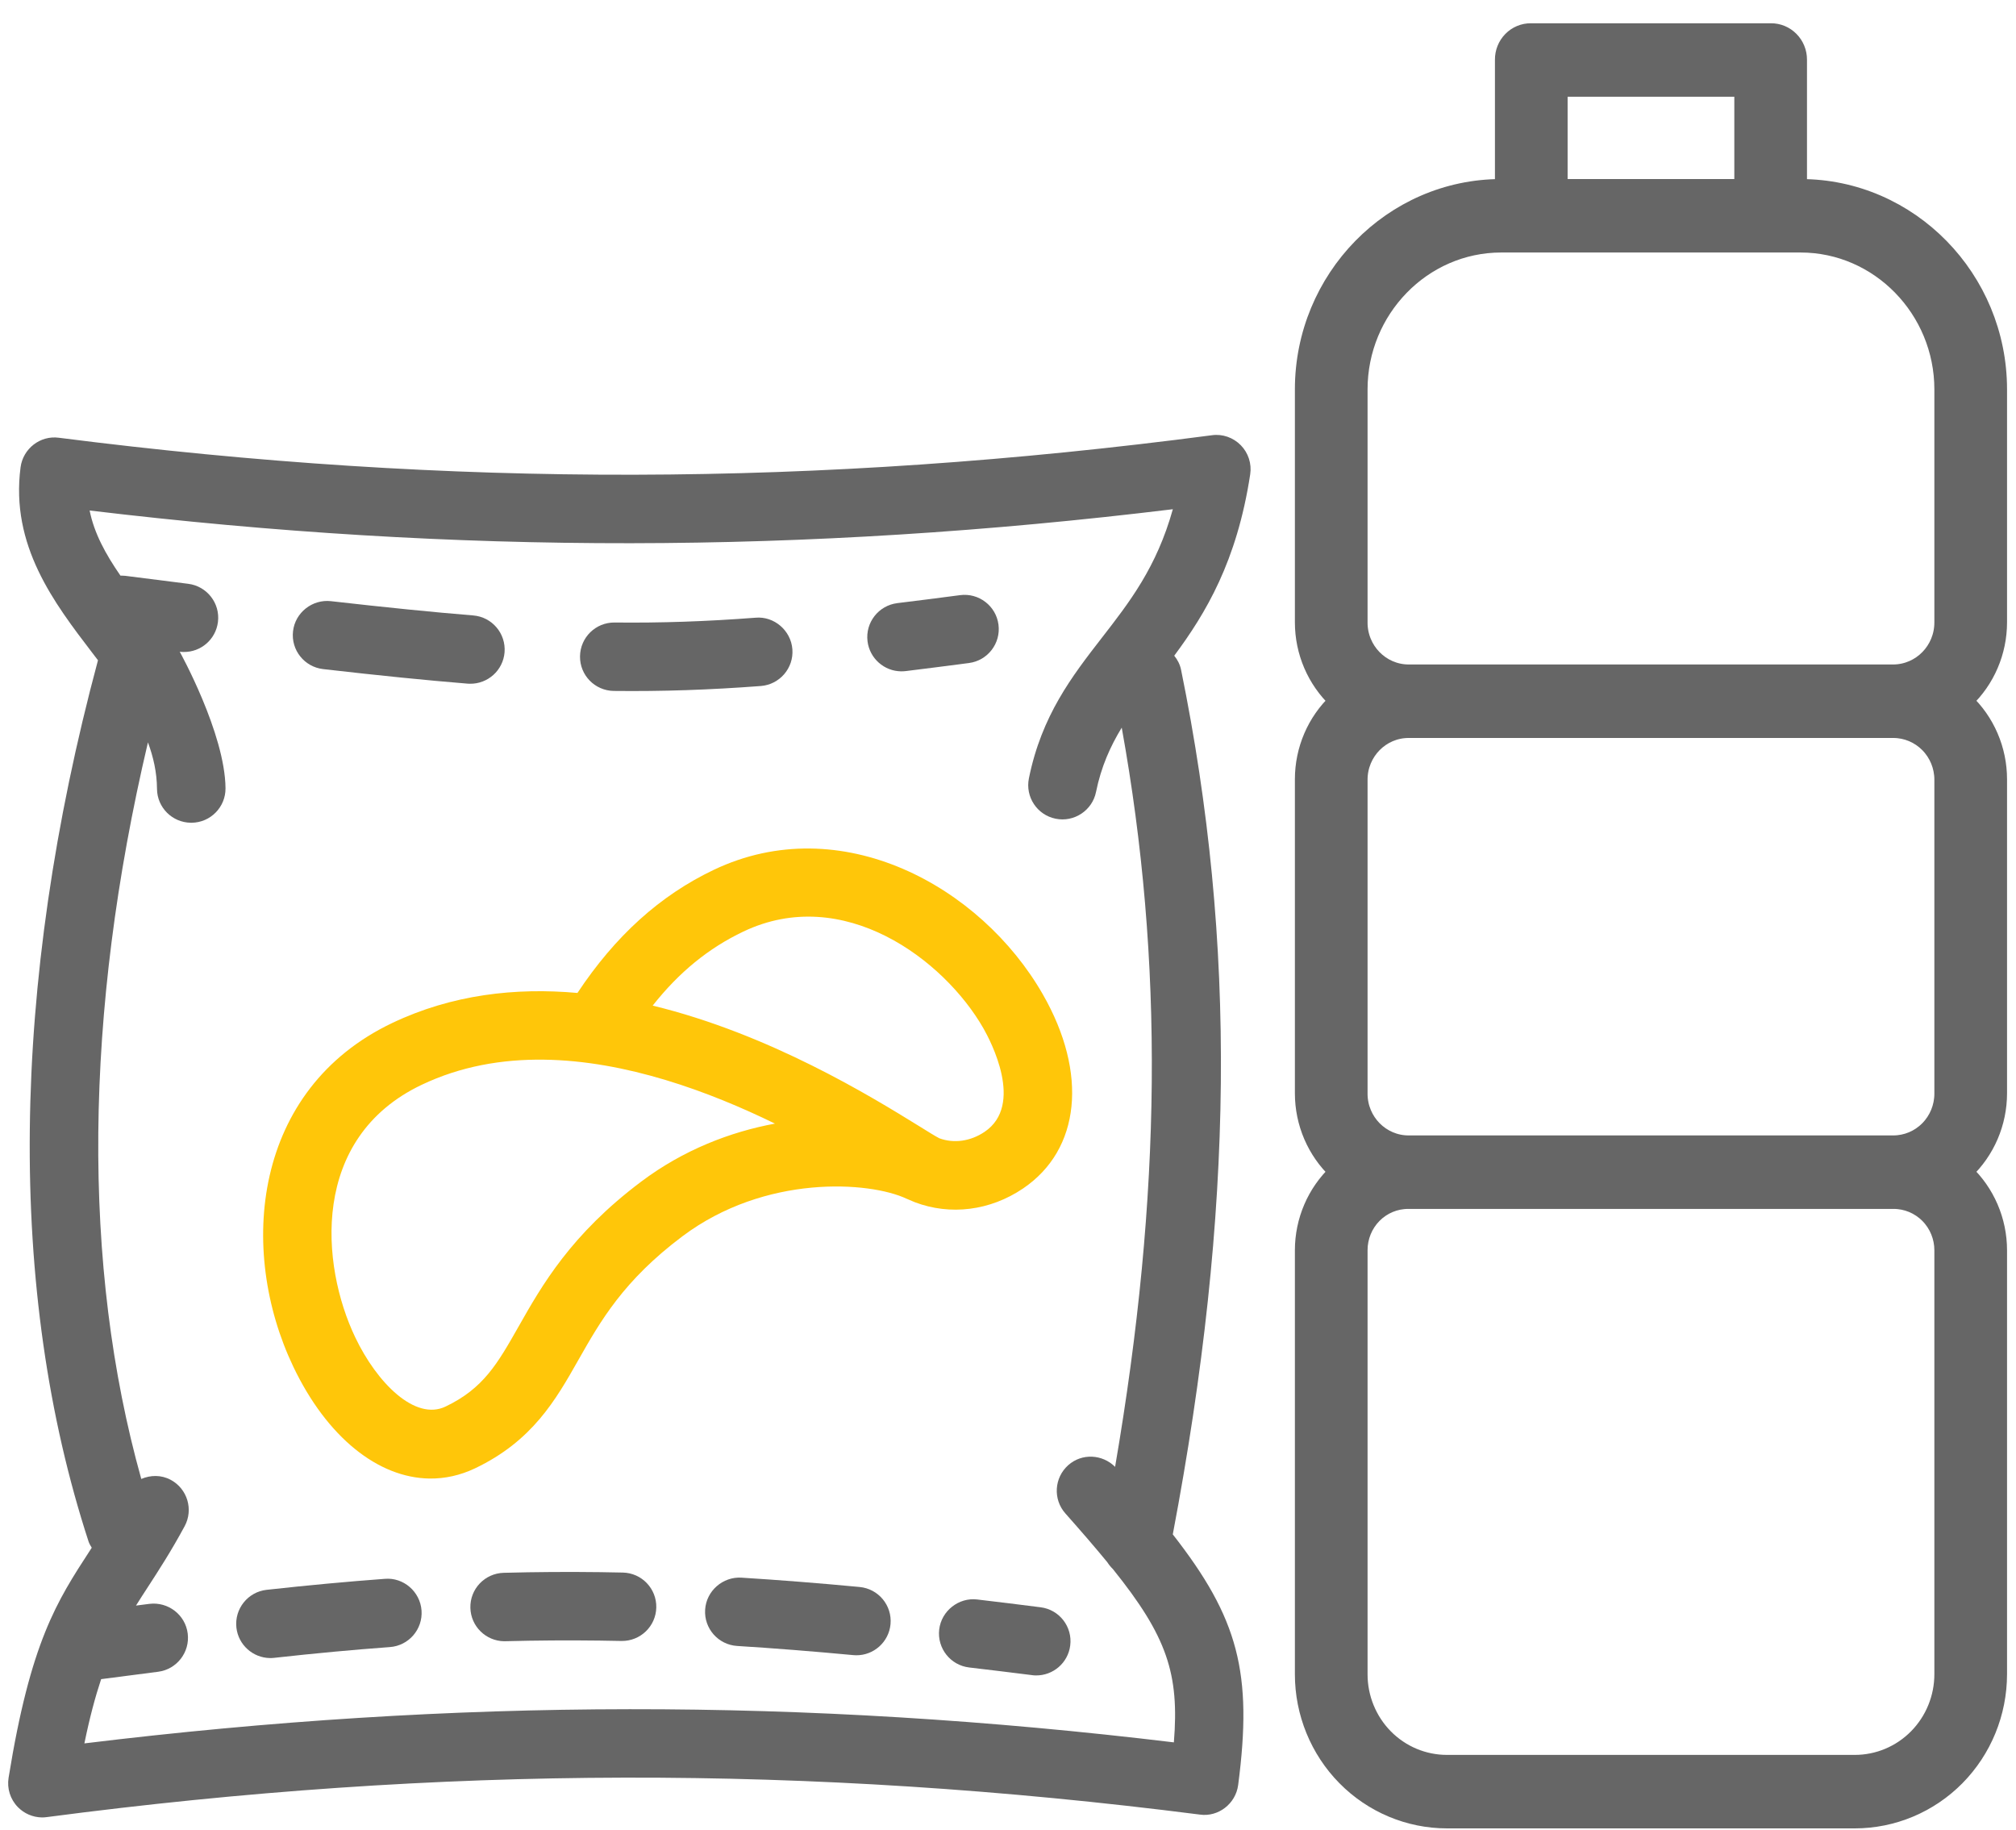 <?xml version="1.0" encoding="UTF-8"?>
<svg width="65px" height="59px" viewBox="0 0 65 59" version="1.1" xmlns="http://www.w3.org/2000/svg" xmlns:xlink="http://www.w3.org/1999/xlink">
    <!-- Generator: Sketch 57.1 (83088) - https://sketch.com -->
    <title>snacks</title>
    <desc>Created with Sketch.</desc>
    <g id="Page-1" stroke="none" stroke-width="1" fill="none" fill-rule="evenodd">
        <g id="New-Contact" transform="translate(-688, -5267)" fill-rule="nonzero">
            <g id="Snacks" transform="translate(430, 5268)">
                <g id="snacks" transform="translate(258, -0)">
                    <path d="M58.054,5.022 L58.011,5.022 L58.011,0.925 C58.012,0.679 57.916,0.442 57.744,0.269 C57.573,0.095 57.339,-0.002 57.097,2.69601436e-05 L49.359,2.69601436e-05 C49.117,-0.002 48.885,0.095 48.714,0.269 C48.543,0.443 48.448,0.679 48.45,0.925 L48.45,5.022 L48.403,5.022 C44.867,5.022 42,7.968 42,11.553 L42,19.061 C42,20.021 42.393,20.938 43.087,21.591 C42.393,22.245 42,23.162 42,24.122 L42,34.245 C42,35.205 42.393,36.122 43.087,36.776 C42.394,37.429 42,38.346 42,39.306 L42,52.971 C41.999,54.223 42.49,55.424 43.363,56.31 C44.236,57.195 45.42,57.692 46.655,57.692 L59.801,57.692 C61.036,57.692 62.221,57.195 63.095,56.31 C63.969,55.425 64.46,54.224 64.461,52.971 L64.461,39.306 C64.461,38.346 64.067,37.429 63.374,36.775 C64.067,36.121 64.461,35.205 64.461,34.245 L64.461,24.122 C64.461,23.162 64.068,22.245 63.374,21.591 C64.068,20.938 64.461,20.021 64.461,19.061 L64.461,11.553 C64.461,7.968 61.59,5.022 58.054,5.022 Z M50.293,1.869 L56.168,1.869 L56.168,5.022 L50.293,5.022 L50.293,1.869 Z M62.618,39.306 L62.618,52.971 C62.618,53.728 62.321,54.454 61.793,54.989 C61.264,55.524 60.548,55.824 59.801,55.823 L46.655,55.823 C45.909,55.824 45.193,55.524 44.665,54.989 C44.138,54.454 43.842,53.728 43.843,52.971 L43.843,39.306 C43.842,38.885 44.006,38.481 44.3,38.183 C44.594,37.886 44.992,37.72 45.407,37.722 L61.049,37.722 C61.464,37.72 61.864,37.886 62.158,38.183 C62.453,38.48 62.618,38.884 62.618,39.306 L62.618,39.306 Z M62.618,34.257 C62.618,34.68 62.452,35.086 62.157,35.385 C61.862,35.685 61.461,35.853 61.044,35.853 L45.417,35.853 C44.548,35.853 43.843,35.138 43.843,34.257 L43.843,24.136 C43.843,23.254 44.548,22.54 45.417,22.54 L61.044,22.54 C61.461,22.54 61.862,22.708 62.157,23.007 C62.452,23.306 62.618,23.712 62.618,24.136 L62.618,34.257 Z M62.618,19.061 C62.621,19.944 61.92,20.663 61.049,20.671 L45.407,20.671 C44.538,20.663 43.838,19.943 43.843,19.061 L43.843,11.553 C43.843,8.998 45.883,6.89 48.403,6.89 L58.054,6.89 C60.573,6.89 62.618,8.998 62.618,11.553 L62.618,19.061 Z" id="Shape" stroke="#666666" stroke-width="0.5" fill="#666666"></path>
                    <g id="snack" transform="translate(0, 13)">
                        <path d="M13.85,33.664 C14.344,33.67 14.837,33.563 15.316,33.335 C17.166,32.453 17.918,31.13 18.644,29.849 C19.36,28.587 20.1,27.283 22.002,25.855 C24.669,23.853 28.029,24.077 29.234,24.645 C29.298,24.675 29.473,24.748 29.496,24.756 C30.638,25.19 31.923,25.032 32.986,24.313 C34.835,23.062 35.085,20.604 33.622,18.053 C31.616,14.552 27.103,12.093 23.014,14.041 C21.283,14.865 19.841,16.167 18.618,18.01 C16.628,17.831 14.579,18.058 12.643,18.98 C8.158,21.116 7.655,26.283 9.458,30.061 C10.546,32.338 12.194,33.642 13.85,33.664 Z M23.965,16.032 C27.188,14.495 30.434,16.929 31.706,19.148 C31.937,19.553 33.031,21.618 31.747,22.486 C31.293,22.793 30.756,22.868 30.287,22.695 C30.154,22.628 29.924,22.482 29.608,22.287 C28.108,21.362 24.821,19.333 21.044,18.418 C21.897,17.337 22.848,16.564 23.965,16.032 Z M13.594,20.972 C14.849,20.374 16.188,20.143 17.537,20.161 C20.184,20.195 22.863,21.186 24.986,22.222 C23.544,22.489 22.035,23.069 20.675,24.091 C18.405,25.795 17.471,27.439 16.722,28.761 C16.039,29.965 15.587,30.76 14.366,31.343 C13.382,31.816 12.151,30.576 11.453,29.111 C10.34,26.78 9.992,22.687 13.594,20.972 Z" id="Shape" fill="#FFC609"></path>
                        <path d="M2.98,7.051 C3.04,7.13 3.099,7.207 3.159,7.285 C0.332,17.811 0.226,27.632 2.856,35.696 C2.88,35.769 2.921,35.831 2.958,35.894 C2.94,35.922 2.922,35.951 2.904,35.978 C1.832,37.626 0.985,38.927 0.277,43.309 C0.221,43.653 0.331,44.003 0.574,44.254 C0.78,44.466 1.061,44.585 1.353,44.589 C1.405,44.589 1.458,44.586 1.511,44.578 C14.225,42.908 26.036,42.883 38.686,44.497 C39.28,44.582 39.841,44.149 39.921,43.544 C40.393,39.934 39.932,38.174 37.813,35.464 C39.79,25.035 39.878,16.412 38.082,7.601 C38.047,7.424 37.967,7.269 37.86,7.138 C38.872,5.774 39.88,4.105 40.309,1.292 C40.361,0.948 40.249,0.601 40.006,0.353 C39.763,0.105 39.416,-0.018 39.073,0.031 C26.355,1.702 14.543,1.727 1.899,0.112 C1.299,0.03 0.743,0.461 0.663,1.064 C0.334,3.59 1.74,5.429 2.98,7.051 Z M37.815,2.416 C37.292,4.286 36.425,5.403 35.517,6.572 C34.567,7.798 33.584,9.066 33.174,11.092 C33.053,11.689 33.438,12.273 34.037,12.393 C34.629,12.515 35.218,12.128 35.338,11.531 C35.504,10.715 35.799,10.061 36.167,9.457 C37.526,16.988 37.461,24.492 35.953,33.287 C35.541,32.877 34.882,32.843 34.444,33.231 C33.987,33.637 33.946,34.335 34.351,34.79 C34.868,35.372 35.312,35.887 35.7,36.359 C35.752,36.44 35.812,36.514 35.881,36.581 C37.632,38.757 38.027,39.963 37.848,42.169 C25.923,40.733 14.69,40.743 2.721,42.202 C2.893,41.361 3.072,40.7 3.261,40.131 L5.097,39.893 C5.701,39.816 6.129,39.262 6.052,38.659 C5.976,38.054 5.418,37.63 4.817,37.704 L4.385,37.759 C4.504,37.569 4.626,37.378 4.756,37.18 C5.111,36.632 5.515,36.012 5.953,35.201 C6.243,34.664 6.042,33.995 5.505,33.706 C5.197,33.541 4.853,33.55 4.555,33.677 C2.634,26.816 2.71,18.676 4.77,9.932 C4.945,10.405 5.058,10.898 5.062,11.43 C5.067,12.032 5.552,12.515 6.152,12.523 C6.16,12.523 6.168,12.523 6.177,12.523 C6.787,12.518 7.277,12.018 7.271,11.41 C7.255,9.638 5.795,7.01 5.795,7.01 C5.836,7.015 5.878,7.018 5.919,7.018 C6.474,7.026 6.957,6.615 7.027,6.051 C7.103,5.447 6.673,4.896 6.068,4.82 L4.039,4.563 C3.987,4.557 3.936,4.558 3.884,4.557 C3.407,3.868 3.035,3.189 2.89,2.457 C14.74,3.877 25.914,3.863 37.815,2.416 Z" id="Shape" fill="#666666"></path>
                        <path d="M10.42,7.57 C12.228,7.778 13.752,7.931 15.077,8.039 C15.102,8.04 15.129,8.042 15.153,8.042 C15.729,8.049 16.22,7.611 16.268,7.03 C16.317,6.422 15.864,5.889 15.257,5.84 C13.955,5.734 12.455,5.583 10.67,5.38 C10.074,5.313 9.516,5.744 9.448,6.35 C9.378,6.955 9.814,7.501 10.42,7.57 Z" id="Path" fill="#666666"></path>
                        <path d="M19.791,8.274 C19.792,8.274 19.793,8.274 19.793,8.274 C21.356,8.291 22.862,8.241 24.53,8.115 C25.138,8.068 25.594,7.538 25.548,6.931 C25.502,6.323 24.957,5.86 24.363,5.913 C22.76,6.035 21.316,6.084 19.817,6.068 C19.207,6.061 18.708,6.549 18.701,7.159 C18.694,7.768 19.181,8.266 19.791,8.274 Z" id="Path" fill="#666666"></path>
                        <path d="M29.052,7.642 C29.103,7.643 29.153,7.639 29.203,7.634 C29.851,7.554 30.527,7.468 31.241,7.374 C31.846,7.295 32.272,6.741 32.193,6.137 C32.115,5.532 31.557,5.106 30.954,5.186 C30.246,5.279 29.576,5.365 28.933,5.443 C28.327,5.518 27.896,6.068 27.971,6.674 C28.04,7.228 28.509,7.635 29.052,7.642 Z" id="Path" fill="#666666"></path>
                        <path d="M31.508,37.563 C30.917,37.49 30.353,37.926 30.282,38.53 C30.211,39.136 30.645,39.685 31.251,39.755 C31.906,39.831 32.578,39.914 33.271,40.001 C33.314,40.008 33.356,40.011 33.398,40.011 C33.952,40.018 34.435,39.609 34.506,39.048 C34.584,38.443 34.157,37.89 33.551,37.814 C32.851,37.724 32.169,37.641 31.508,37.563 Z" id="Path" fill="#666666"></path>
                        <path d="M20.081,36.695 L19.357,36.682 C18.3,36.669 17.28,36.675 16.241,36.703 C15.631,36.719 15.149,37.225 15.166,37.835 C15.182,38.43 15.665,38.901 16.255,38.909 C16.27,38.909 16.285,38.909 16.299,38.908 C17.31,38.882 18.301,38.875 19.328,38.888 L20.03,38.9 C20.034,38.9 20.038,38.9 20.041,38.9 C20.646,38.908 21.146,38.429 21.16,37.823 C21.174,37.213 20.691,36.708 20.081,36.695 Z" id="Path" fill="#666666"></path>
                        <path d="M8.705,39.451 C8.751,39.452 8.796,39.449 8.841,39.444 C10.175,39.296 11.396,39.183 12.571,39.097 C13.18,39.052 13.636,38.523 13.591,37.916 C13.546,37.308 13.009,36.846 12.408,36.897 C11.207,36.986 9.961,37.101 8.6,37.251 C7.992,37.317 7.556,37.864 7.622,38.469 C7.684,39.027 8.156,39.444 8.705,39.451 Z" id="Path" fill="#666666"></path>
                        <path d="M27.715,37.16 C26.395,37.035 25.115,36.935 23.906,36.859 C23.307,36.823 22.773,37.283 22.735,37.891 C22.696,38.5 23.16,39.023 23.768,39.061 C24.954,39.135 26.211,39.234 27.508,39.356 C27.538,39.36 27.568,39.361 27.599,39.361 C28.167,39.369 28.657,38.938 28.712,38.362 C28.769,37.755 28.323,37.217 27.715,37.16 Z" id="Path" fill="#666666"></path>
                    </g>
                </g>
            </g>
        </g>
    </g>
</svg>